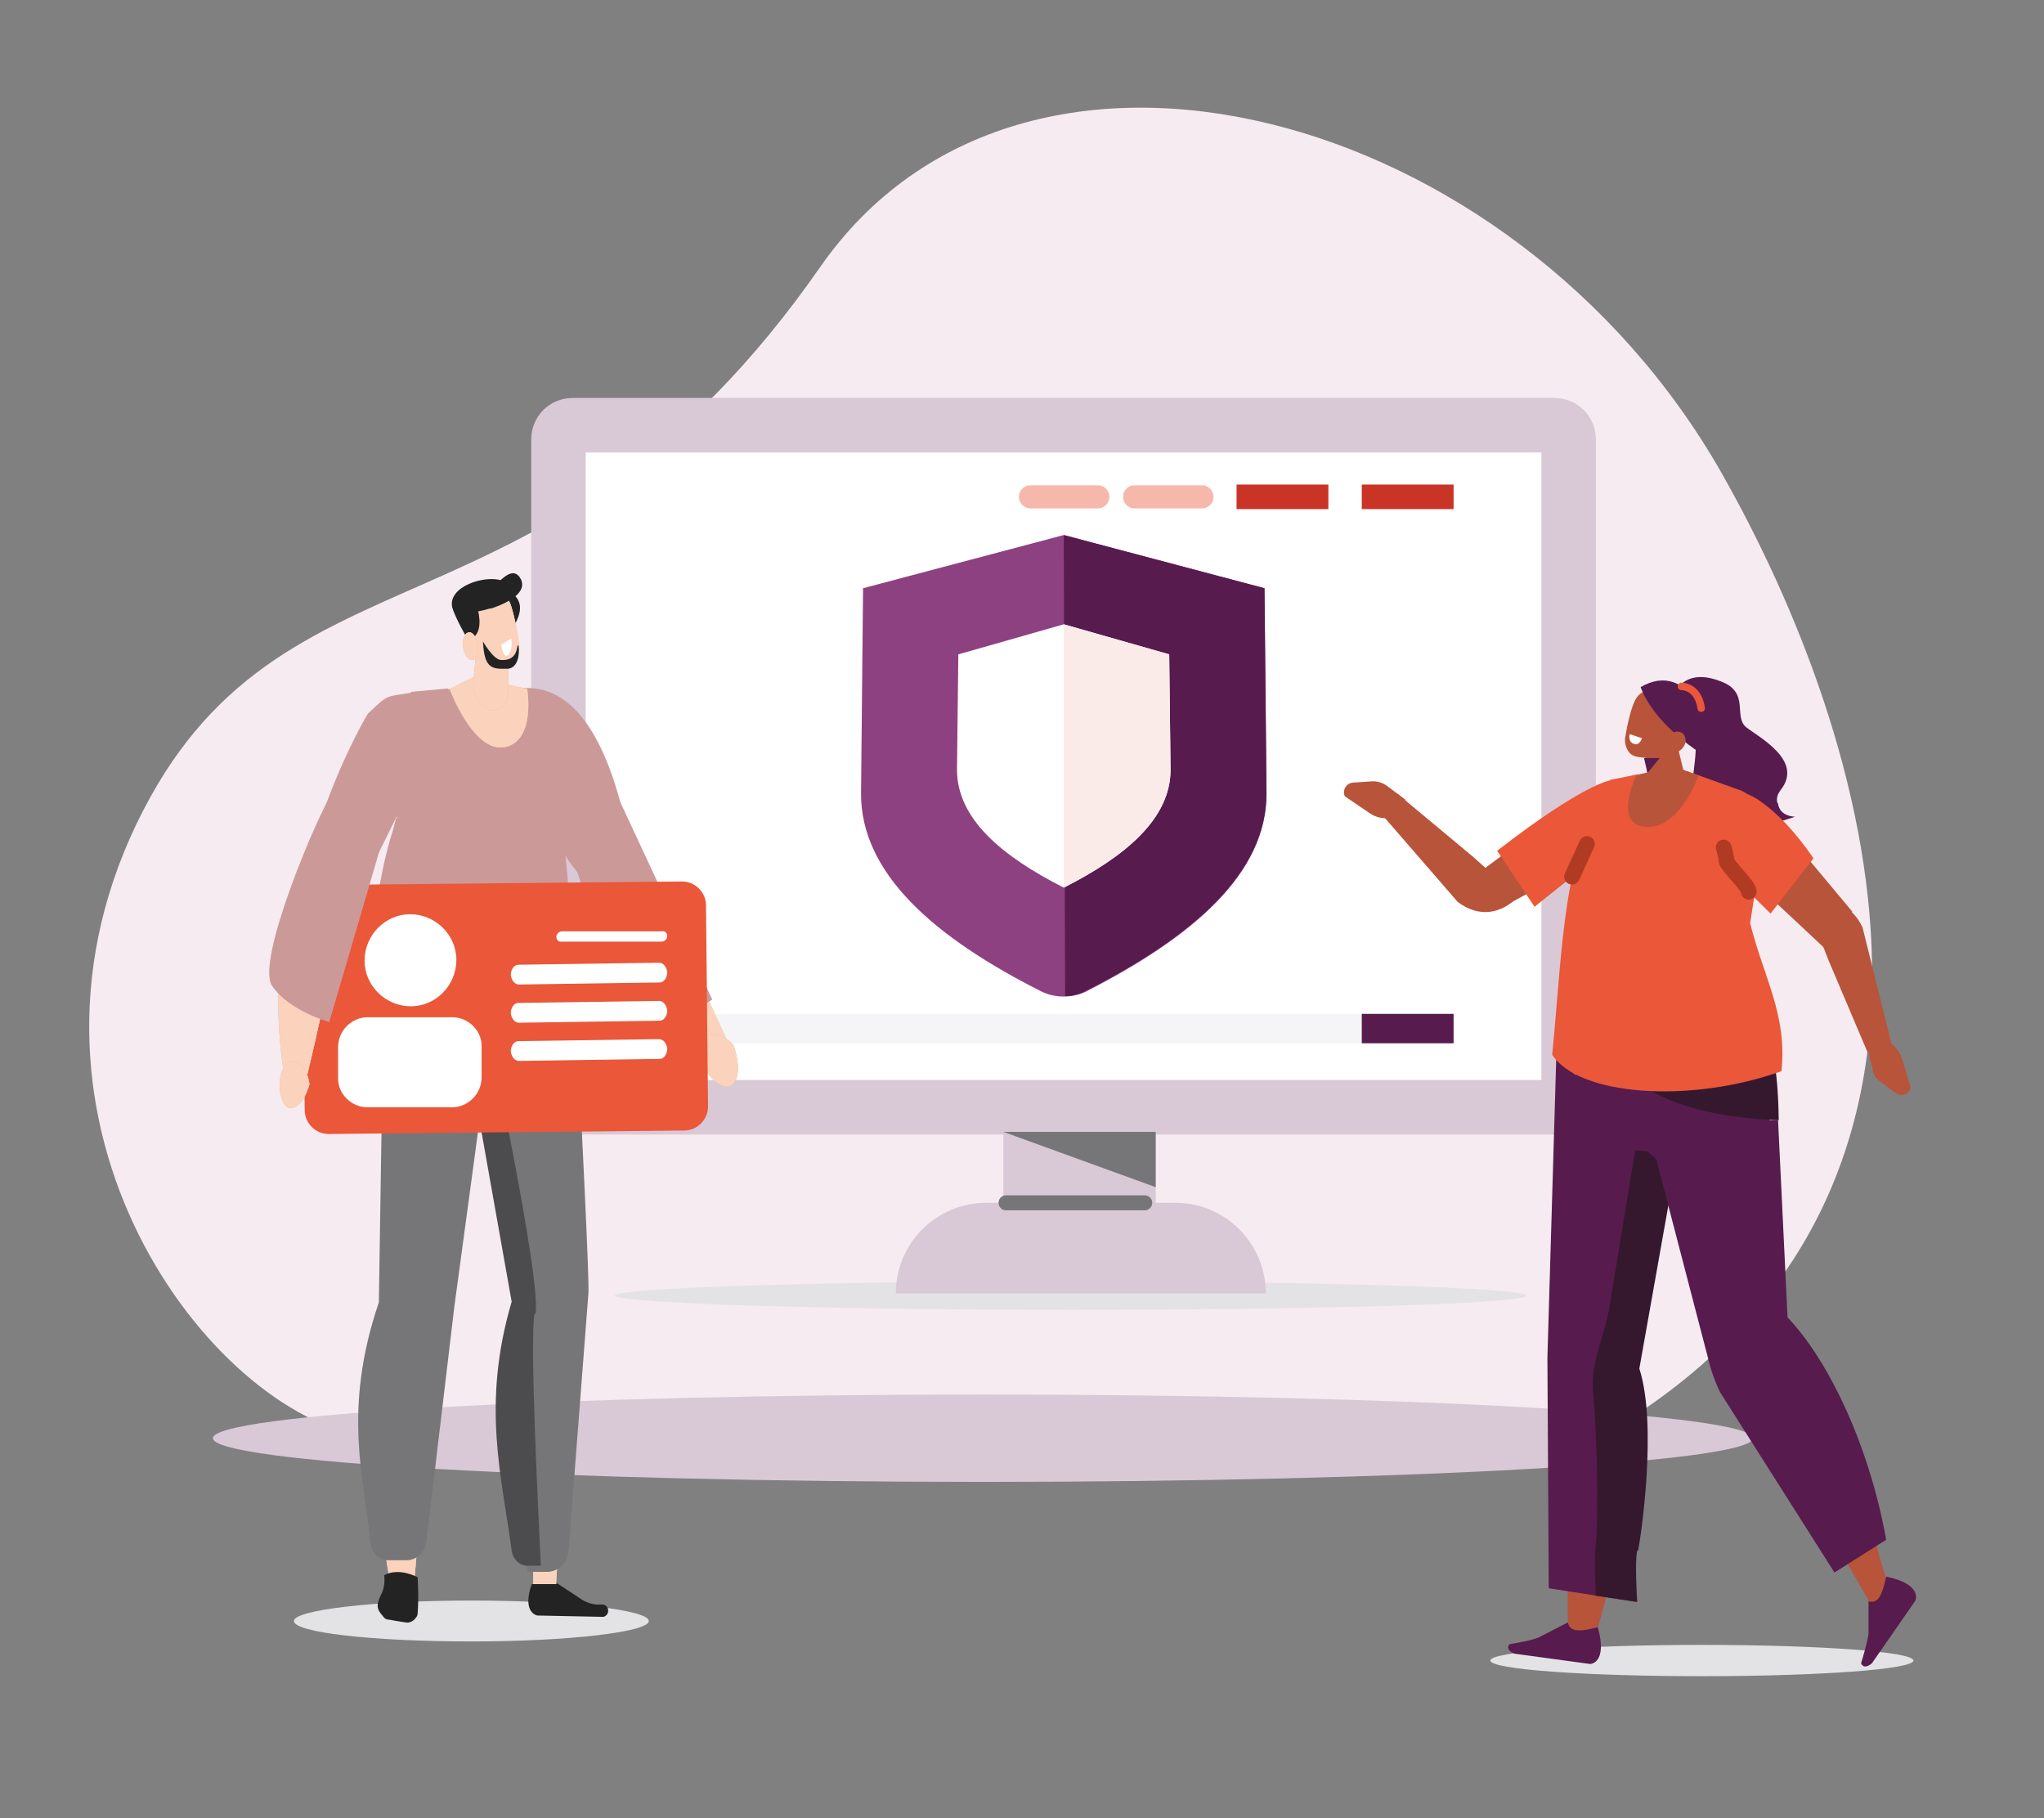 <?xml version="1.0" encoding="UTF-8"?>
<svg id="Layer_2" data-name="Layer 2" xmlns="http://www.w3.org/2000/svg" xmlns:xlink="http://www.w3.org/1999/xlink" viewBox="0 0 183 162.75">
  <rect x="0" y="0" width="183" height="162.75" fill="#808080" stroke="none"/>
  <defs>
    <style>
      .cls-1, .cls-2, .cls-3, .cls-4, .cls-5, .cls-6, .cls-7 {
        fill: none;
      }

      .cls-8, .cls-9 {
        fill: #571b4e;
      }

      .cls-2 {
        stroke: #b03b22;
        stroke-width: 1.4px;
      }

      .cls-2, .cls-3, .cls-4, .cls-5, .cls-6, .cls-7 {
        stroke-linejoin: round;
      }

      .cls-2, .cls-3, .cls-4, .cls-6, .cls-7 {
        stroke-linecap: round;
      }

      .cls-10, .cls-11, .cls-12, .cls-13, .cls-14, .cls-15, .cls-16, .cls-17, .cls-9, .cls-18, .cls-19, .cls-20, .cls-21, .cls-22, .cls-23 {
        fill-rule: evenodd;
      }

      .cls-10, .cls-24 {
        fill: #767679;
      }

      .cls-11 {
        fill: #232324;
      }

      .cls-12, .cls-25 {
        fill: #ea5739;
      }

      .cls-13, .cls-26 {
        fill: #fff;
      }

      .cls-27 {
        fill: #faebe9;
      }

      .cls-28 {
        fill: #ca3427;
      }

      .cls-3 {
        stroke: #ea5739;
        stroke-width: .67px;
      }

      .cls-29, .cls-23 {
        fill: #e3e3e6;
      }

      .cls-30, .cls-20 {
        fill: #b8543a;
      }

      .cls-14 {
        fill: #c99;
      }

      .cls-15, .cls-31 {
        fill: #d9c9d6;
      }

      .cls-16 {
        fill: #4c4b4e;
      }

      .cls-17 {
        fill: #fbd2bc;
      }

      .cls-4 {
        stroke: #767679;
        stroke-width: 1.34px;
      }

      .cls-18 {
        fill: #f5ebf0;
      }

      .cls-5 {
        stroke: #d9c9d6;
        stroke-width: 4.88px;
      }

      .cls-19 {
        fill: #35182e;
      }

      .cls-32 {
        fill: #f5f5f7;
      }

      .cls-6 {
        stroke: #f7b8ac;
        stroke-width: 2.07px;
      }

      .cls-21 {
        fill: #ebc39c;
      }

      .cls-22 {
        fill: #e4c4a1;
      }

      .cls-7 {
        stroke: #8f9ec6;
        stroke-width: .61px;
      }

      .cls-33 {
        clip-path: url(#clippath);
      }

      .cls-34 {
        fill: #8e4181;
      }
    </style>
    <clipPath id="clippath">
      <rect class="cls-1" width="183" height="162.75"/>
    </clipPath>
  </defs>
  <g id="Layer_1-2" data-name="Layer 1">
    <g class="cls-33">
      <path class="cls-18" d="M88,127.81c20.83,0,39.95.31,55.17.85,37.21-21.31,24.3-62.83,10.96-86.33C135.5,9.6,91.59-2.18,73.44,23.89c-24.66,35.41-48.41,23.08-61.26,49.94-12.85,26.93,6.64,52.69,20.64,54.77,15.22-.55,34.35-.85,55.17-.85v.06Z"/>
      <path class="cls-15" d="M88,124.82c38.06,0,68.94,1.77,68.94,3.91s-30.88,3.91-68.94,3.91-68.94-1.77-68.94-3.91,30.88-3.91,68.94-3.91h0Z"/>
      <path class="cls-29" d="M136.66,115.96c0,.73-18.27,1.28-40.8,1.28s-40.8-.61-40.8-1.28,18.27-1.28,40.8-1.28,40.8.61,40.8,1.28Z"/>
      <rect class="cls-31" x="89.83" y="89.34" width="13.64" height="24.61"/>
      <path class="cls-31" d="M113.39,115.78h-33.19c0-4.52,3.65-8.12,8.1-8.12h16.93c4.51,0,8.1,3.66,8.1,8.12h.06Z"/>
      <path class="cls-26" d="M51.28,38.06h87.88c.73,0,1.28.55,1.28,1.28v58.49c0,.73-.55,1.28-1.28,1.28H51.28c-.73,0-1.28-.55-1.28-1.28v-58.49c0-.73.55-1.28,1.28-1.28h0Z"/>
      <path class="cls-5" d="M51.28,38.06h87.88c.73,0,1.28.55,1.28,1.28v58.49c0,.73-.55,1.28-1.28,1.28H51.28c-.73,0-1.28-.55-1.28-1.28v-58.49c0-.73.55-1.28,1.28-1.28h0Z"/>
      <polygon class="cls-24" points="89.83 101.31 103.47 101.31 103.47 106.26 89.83 101.31"/>
      <line class="cls-4" x1="90.07" y1="107.66" x2="102.49" y2="107.66"/>
      <rect class="cls-32" x="55.66" y="90.75" width="74.48" height="2.63"/>
      <rect class="cls-8" x="121.92" y="90.75" width="8.22" height="2.63"/>
      <rect class="cls-28" x="121.92" y="43.37" width="8.22" height="2.2"/>
      <rect class="cls-28" x="110.71" y="43.37" width="8.22" height="2.2"/>
      <line class="cls-6" x1="101.58" y1="44.47" x2="107.61" y2="44.47"/>
      <line class="cls-6" x1="92.26" y1="44.47" x2="98.29" y2="44.47"/>
      <path class="cls-23" d="M26.31,145.09c0,1.04,7.13,1.83,15.89,1.83s15.89-.85,15.89-1.83-7.13-1.83-15.89-1.83-15.89.85-15.89,1.83h0Z"/>
      <polygon class="cls-21" points="47.74 142.22 49.75 142.22 50 138.49 47.74 137.7 47.74 142.22"/>
      <polygon class="cls-22" points="47.74 142.22 49.75 142.22 50 138.49 47.74 137.7 47.74 142.22"/>
      <polygon class="cls-17" points="47.74 142.22 49.75 142.22 50 138.49 47.74 137.7 47.74 142.22"/>
      <path class="cls-21" d="M37.45,137.33l-.37,4.34h-2.19c-.18-1.53-.43-2.93-.79-4.34-1.4-5.86,3.29,0,3.29,0h.06Z"/>
      <path class="cls-22" d="M37.45,137.33l-.37,4.34h-2.19c-.18-1.53-.43-2.93-.79-4.34-1.4-5.86,3.29,0,3.29,0h.06Z"/>
      <path class="cls-17" d="M37.45,137.33l-.37,4.34h-2.19c-.18-1.53-.43-2.93-.79-4.34-1.4-5.86,3.29,0,3.29,0h.06Z"/>
      <path class="cls-11" d="M37.39,141.18s.12,1.89,0,3.24c0,.24-.18.43-.37.61-.24.18-.49.24-.73.18-.49-.06-1.1-.18-1.46-.24-.24,0-.43-.12-.55-.31-.06-.12-.18-.18-.24-.31-.43-.55-.18-1.1.18-1.83.3-.73.18-1.53.18-1.53,1.34-.73,2.98.18,2.98.18h0Z"/>
      <path class="cls-10" d="M36.6,82.63l11.94.55c3.53,6.9,3.41,15.2,3.41,15.2,0,0,.85,16.67.73,17.4l-1.77,22.96c-.06,1.1-.85,1.89-1.83,1.95h-1.83c-.67-7.08-3.96-13.74-1.1-23.75l-3.04-17.83c-4.08-.12-8.71,3.48-9.5-4.09-.91-8.67,3.04-12.39,3.04-12.39h-.06Z"/>
      <path class="cls-16" d="M47.87,117.55c-.49,2.08.37,18.5.55,22.59h-.97c-.79.12-1.52-.49-1.64-1.34-.85-6.53-2.74-13,0-22.29l-3.17-17.83h2.38s3.41,16.55,2.92,18.93l-.06-.06Z"/>
      <path class="cls-10" d="M44.58,88.12l-3.9,28.82-2.5,21c-.12.98-.85,1.71-1.77,1.71h-1.64c-.85,0-1.58-.73-1.64-1.71-.43-5.37-2.56-11.54.79-21.37l.3-19.35,5.85-7.69,4.51-1.47v.06Z"/>
      <path class="cls-14" d="M36.84,61.99c-2.25.43-1.95,0-3.9,1.89-1.4,2.2-7.31,14.35-3.96,15.69l.91-.31c1.4.73,2.07.12,2.98-1.22,1.89-2.63,3.9-8.98,6.09-9.4.77-4.68,1.16-7.02,1.16-7.02l-3.35.31.06.06Z"/>
      <path class="cls-14" d="M46.53,61.62c7.31-.79,9.68,11.36,10.54,18.44.06.61-1.16-1.65-1.64-1.22-3.96,3.91-8.71-10.99-8.71-10.99l-.24-6.17.06-.06Z"/>
      <path class="cls-14" d="M47.2,62.05l-4.99-1.16-1.64.73-5.42.92c-1.89.85-2.92,3.11-2.38,5.31l2.8,5.31c-1.83,5.07-2.25,10.38-2.38,15.75,1.34.37,2.38,3.97,4.26,4.21,4.38.55,9.56.61,12.3-.92.85-.49,1.4-1.47,1.4-2.56.24-10.26-.97-20.7-4.02-27.6h.06Z"/>
      <path class="cls-14" d="M42.87,93.56s-8.4-9.46-7.31-20.76l-1.34,5.56s-1.34,6.78-1.95,10.81c-.24,1.59,1.34,3.48,2.62,3.85,1.71.49,4.2.55,7.98.55Z"/>
      <path class="cls-21" d="M47.2,61.68s.79,4.64-2.01,5.19c-2.8.55-4.93-5.19-4.93-5.19l2.31-1.16,2.68.73,2.01.43h-.06Z"/>
      <path class="cls-22" d="M47.2,61.68s.79,4.64-2.01,5.19c-2.8.55-4.93-5.19-4.93-5.19l2.31-1.16,2.68.73,2.01.43h-.06Z"/>
      <path class="cls-17" d="M47.2,61.68s.79,4.64-2.01,5.19c-2.8.55-4.93-5.19-4.93-5.19l2.31-1.16,2.68.73,2.01.43h-.06Z"/>
      <path class="cls-21" d="M45.49,57.35v4.7c0,.55-.24,1.1-.67,1.34-.43.24-.91.24-1.28,0-.12-.12-.24-.18-.37-.31-.55-.43-.85-1.16-.79-1.95.18-1.95.49-5.56.49-5.56l2.62,1.77Z"/>
      <path class="cls-22" d="M45.49,57.35v4.7c0,.55-.24,1.1-.67,1.34-.43.24-.91.24-1.28,0-.12-.12-.24-.18-.37-.31-.55-.43-.85-1.16-.79-1.95.18-1.95.49-5.56.49-5.56l2.62,1.77Z"/>
      <path class="cls-17" d="M45.49,57.35v4.7c0,.55-.24,1.1-.67,1.34-.43.24-.91.24-1.28,0-.12-.12-.24-.18-.37-.31-.55-.43-.85-1.16-.79-1.95.18-1.95.49-5.56.49-5.56l2.62,1.77Z"/>
      <path class="cls-11" d="M45.37,52.89s1.95.55.85,2.75c-1.16,2.2-.85-2.75-.85-2.75Z"/>
      <path class="cls-21" d="M41.53,55.52c-.18-.67.12-1.4.73-1.65.61-.24,1.4-.55,2.01-.73.55-.24,1.1.18,1.4.85.3.79.67,2.5.79,3.72.06.73-.24,1.53-.79,1.71-.61.24-2.62.24-3.17-1.04-.43-.98-.61-1.89-.91-2.93l-.06.06Z"/>
      <path class="cls-22" d="M41.53,55.52c-.18-.67.12-1.4.73-1.65.61-.24,1.4-.55,2.01-.73.55-.24,1.1.18,1.4.85.3.79.67,2.5.79,3.72.06.73-.24,1.53-.79,1.71-.61.24-2.62.24-3.17-1.04-.43-.98-.61-1.89-.91-2.93l-.06.06Z"/>
      <path class="cls-17" d="M41.53,55.52c-.18-.67.12-1.4.73-1.65.61-.24,1.4-.55,2.01-.73.55-.24,1.1.18,1.4.85.3.79.67,2.5.79,3.72.06.73-.24,1.53-.79,1.71-.61.24-2.62.24-3.17-1.04-.43-.98-.61-1.89-.91-2.93l-.06.06Z"/>
      <path class="cls-11" d="M42.81,54.72s.61,2.2-.91,2.56c0,0-1.1-1.89-1.4-2.87-.49-1.89,2.92-2.99,4.45-2.44,1.52.55.91,2.2-2.13,2.75Z"/>
      <path class="cls-11" d="M43.91,54.48s3.78-1.1,2.62-2.81c-1.1-1.59-3.23,2.63-3.9,2.08l1.28.73Z"/>
      <path class="cls-21" d="M41.65,58.51c.24.61.67.73.97.37.24-.37.3-1.16,0-1.71-.24-.61-.67-.73-.97-.37-.24.37-.3,1.16,0,1.71Z"/>
      <path class="cls-22" d="M41.65,58.51c.24.61.67.73.97.37.24-.37.3-1.16,0-1.71-.24-.61-.67-.73-.97-.37-.24.37-.3,1.16,0,1.71Z"/>
      <path class="cls-17" d="M41.65,58.51c.24.61.67.73.97.37.24-.37.3-1.16,0-1.71-.24-.61-.67-.73-.97-.37-.24.37-.3,1.16,0,1.71Z"/>
      <path class="cls-13" d="M45.73,57.17l-.85.55s.18,1.28.61.92c.43-.37.3-1.47.3-1.47h-.06Z"/>
      <path class="cls-7" d="M51.76,76.09s-.12-7.2-1.77-9.04"/>
      <path class="cls-21" d="M63.15,94.9s-7.73-6.78-8.16-11.42c-.37-4.64,2.74-3.48,3.96-2.38,1.22,1.04,6.39,12.58,6.39,12.58l-2.25,1.22h.06Z"/>
      <path class="cls-22" d="M63.15,94.9s-7.73-6.78-8.16-11.42c-.37-4.64,2.74-3.48,3.96-2.38,1.22,1.04,6.39,12.58,6.39,12.58l-2.25,1.22h.06Z"/>
      <path class="cls-17" d="M63.15,94.9s-7.73-6.78-8.16-11.42c-.37-4.64,2.74-3.48,3.96-2.38,1.22,1.04,6.39,12.58,6.39,12.58l-2.25,1.22h.06Z"/>
      <path class="cls-21" d="M65.65,93.49s-1.89-1.89-2.86-.24,1.71,4.82,2.8,3.79c1.04-.98.06-3.54.06-3.54Z"/>
      <path class="cls-22" d="M65.65,93.49s-1.89-1.89-2.86-.24,1.71,4.82,2.8,3.79c1.04-.98.06-3.54.06-3.54Z"/>
      <path class="cls-17" d="M65.65,93.49s-1.89-1.89-2.86-.24,1.71,4.82,2.8,3.79c1.04-.98.06-3.54.06-3.54Z"/>
      <path class="cls-14" d="M52.56,65.41l11.21,24.06s-3.11,2.14-5.6,1.83c-2.5-.31-6.94-14.1-7.31-16.3-.12-.37-1.4-9.16-1.4-9.16l3.11-.43Z"/>
      <path class="cls-11" d="M49.81,141.67l2.13,1.4c.43.31.91.49,1.46.55h.55c.24,0,.43.18.49.43.06.31-.12.61-.43.67l-5.91-.12s-1.4-.24-.49-2.81h2.25v-.06l-.06-.06Z"/>
      <path class="cls-11" d="M46.4,57.78c.06-.12.3,2.01-.97,2.08-1.28,0-2.07.12-2.19-2.44,0,0,.91,1.59,1.58,1.65,1.46.12,1.46-1.1,1.52-1.28h.06Z"/>
      <path class="cls-25" d="M61.08,78.9l-31.85.31c-1.16,0-2.13.98-2.13,2.14l.18,18.01c0,1.16.97,2.14,2.13,2.14l31.85-.31c1.16,0,2.13-.98,2.13-2.14l-.18-18.01c0-1.16-.97-2.14-2.13-2.14Z"/>
      <path class="cls-26" d="M40.86,85.92c0,2.26-1.83,4.15-4.08,4.15s-4.14-1.83-4.14-4.09,1.83-4.15,4.08-4.15,4.14,1.83,4.14,4.09Z"/>
      <path class="cls-26" d="M40.5,91.05h-7.67c-1.4.06-2.56,1.22-2.56,2.69v2.81c0,1.4,1.22,2.56,2.62,2.56h7.67c1.4-.06,2.56-1.22,2.56-2.69v-2.81c0-1.4-1.22-2.56-2.62-2.56h0Z"/>
      <path class="cls-26" d="M59.07,94.78l-12.61.18c-.37,0-.67-.37-.73-.85,0-.49.3-.92.67-.92l12.61-.18c.37,0,.67.37.73.85,0,.49-.3.92-.67.92h0Z"/>
      <path class="cls-26" d="M59.07,91.36l-12.61.18c-.37,0-.67-.37-.73-.85,0-.49.3-.92.67-.92l12.61-.18c.37,0,.67.37.73.85,0,.49-.3.92-.67.92h0Z"/>
      <path class="cls-26" d="M59.07,87.94l-12.61.18c-.37,0-.67-.37-.73-.85,0-.49.3-.92.67-.92l12.61-.18c.37,0,.67.37.73.85,0,.49-.3.92-.67.92h0Z"/>
      <path class="cls-26" d="M59.25,84.28h-8.95c-.24.06-.49-.12-.49-.43,0-.24.24-.49.49-.49h8.95c.24-.06.49.12.49.43,0,.24-.24.49-.49.49Z"/>
      <path class="cls-21" d="M25.39,95.88s-1.46-9.28.67-12.58c2.13-3.3,3.53-.61,3.78.85.24,1.47-2.38,12.27-2.38,12.27l-2.07-.55Z"/>
      <path class="cls-22" d="M25.39,95.88s-1.46-9.28.67-12.58c2.13-3.3,3.53-.61,3.78.85.24,1.47-2.38,12.27-2.38,12.27l-2.07-.55Z"/>
      <path class="cls-17" d="M25.39,95.88s-1.46-9.28.67-12.58c2.13-3.3,3.53-.61,3.78.85.24,1.47-2.38,12.27-2.38,12.27l-2.07-.55Z"/>
      <path class="cls-21" d="M27.71,97.04s-.3-2.32-1.71-1.95c-1.4.37-1.16,4.03,0,4.09,1.16,0,1.71-2.14,1.71-2.14Z"/>
      <path class="cls-22" d="M27.71,97.04s-.3-2.32-1.71-1.95c-1.4.37-1.16,4.03,0,4.09,1.16,0,1.71-2.14,1.71-2.14Z"/>
      <path class="cls-17" d="M27.71,97.04s-.3-2.32-1.71-1.95c-1.4.37-1.16,4.03,0,4.09,1.16,0,1.71-2.14,1.71-2.14Z"/>
      <path class="cls-14" d="M37.03,65.71l-7.55,25.77s-3.59-.98-5.12-3.24c-1.52-2.2,4.14-15.45,5.36-17.22.18-.37,4.87-7.51,4.87-7.51l2.44,2.2Z"/>
      <path class="cls-9" d="M159.19,71.94c.06.49.43,1.1,1.52,1.16,0,0-6.64,2.44-8.22.24s-.79-3.54-.67-6.23c.12-2.69-1.16-3.18-1.16-3.18,0,0-.43-2.69-.24-2.63.12,0,1.04-1.34,3.65-.31,2.62.98,1.1,3.11,2.25,4.09,1.16.92,5.18,2.99,3.11,5.62-.24.31-.43.73-.3,1.16l.06.06Z"/>
      <path class="cls-20" d="M149.69,64.68s.73,3.11,1.16,4.82c.18.67-.06,1.34-.61,1.77-.12.12-.24.18-.37.31-.37.31-.91.43-1.34.18-.49-.18-.79-.61-.85-1.1-.24-1.89-.55-4.09-.55-4.09l2.56-1.89Z"/>
      <polygon class="cls-9" points="148.59 67.85 147.5 69.19 147.19 67.85 148.59 67.85"/>
      <path class="cls-20" d="M150.85,64.19c-.3.92-.61,1.77-1.04,2.63-.61,1.16-2.8,1.1-3.47.85-.61-.18-.91-.98-.85-1.59.18-1.16.55-2.75.91-3.42.3-.61.91-.98,1.52-.73.67.24,1.52.49,2.13.73.61.18.97.92.73,1.53h.06Z"/>
      <path class="cls-9" d="M152.67,67.24l-.85-.12c-4.14-2.87-4.93-5.62-4.93-5.62,2.19-1.28,3.84-.31,4.93,1.16.79,1.1.85,4.52.85,4.52v.06Z"/>
      <path class="cls-20" d="M150.66,65.65c-.37-.31-.91-.18-1.22.24-.37.43-.3.98,0,1.28.37.31.91.18,1.22-.24.37-.43.3-.98,0-1.28Z"/>
      <path class="cls-13" d="M146.28,66.57c.49.24.73-.49.73-.49l-1.1-.37s-.18.61.3.85h.06Z"/>
      <path class="cls-3" d="M152.31,63.39c-.3-2.01-1.77-1.95-1.77-1.95"/>
      <path class="cls-20" d="M131.36,78.84l3.9,1.95,11.69-6.29c.79-.37,1.16-1.34.79-2.2-.97-2.08-3.59-2.81-5.48-1.53l-10.9,8.12v-.06Z"/>
      <path class="cls-20" d="M135.93,80.31l-4.02-3.6-6.82-5.68-2.31.79,7.73,8.91c1.95,1.47,3.96,1.04,5.42-.49v.06Z"/>
      <path class="cls-30" d="M125.82,71.64l-.24,1.47-1.1.12c-.67.06-1.28-.06-1.83-.43l-2.25-1.53c-.24-.55.12-1.16.73-1.22l1.77-.12c.43,0,.85.12,1.22.37l1.71,1.28v.06Z"/>
      <path class="cls-29" d="M133.43,148.63c0-.79,8.46-1.4,18.94-1.4s18.94.61,18.94,1.4-8.46,1.4-18.94,1.4-18.94-.61-18.94-1.4Z"/>
      <path class="cls-20" d="M142.81,146.25l-2.44-.24-.18-47.2,10.84.92-5.3,22.77c2.25,7.2-2.86,23.81-2.86,23.81l-.06-.06Z"/>
      <path class="cls-9" d="M140.37,145.21c.18.98,1.34.79,2.68.43.91,3.24-.67,3.3-.67,3.3l-6.76-.92c-.37-.12-.79-.43-.49-.85,0,0,2.38-.37,2.86-.73l2.38-1.22h0Z"/>
      <path class="cls-9" d="M139.27,94.78l10.78,8.55-3.71,19.17c1.64,5.07.43,15.26.18,16.3-.24,1.04,0,4.58,0,4.58l-7.86-1.22-.12-20.64.79-26.74h-.06Z"/>
      <path class="cls-19" d="M146.58,138.8c-.24,1.04,0,4.58,0,4.58l-3.71-.55s-.18-3.54,0-4.58c.18-.85.24-8.36-.24-13.68-.24-2.69,1.04-4.95,1.46-7.57l2.31-14.04,3.78.37-3.41,19.17c1.64,5.07.12,15.26-.12,16.3h-.06Z"/>
      <path class="cls-20" d="M156.75,125.06l3.65-3.42c6.7,6.78,5.85,11.66,8.4,19.42.61,1.77.55,2.93-1.46,2.26l-10.6-18.32v.06Z"/>
      <path class="cls-9" d="M147.86,101.86l6.21-1.59h5.12l.85,17.65c3.47,3.6,7.25,11.11,8.83,19.9l-4.63,2.93-10.23-16.12c-.43-.85-.91-2.2-1.1-3.11l-5.12-19.66h.06Z"/>
      <path class="cls-9" d="M167.29,143.32c.97.31,1.28-.85,1.58-2.2,3.29.67,2.62,2.14,2.62,2.14l-3.9,5.62c-.3.24-.73.49-.97,0,0,0,.73-2.32.67-2.87v-2.69Z"/>
      <path class="cls-9" d="M158.46,99.66c-.55,7.57-5.72,4.03-10.17,4.09l-7-6.17s-1.58-8.3.73-9.22l12.61-.98s4.45,3.66,3.84,12.27h0Z"/>
      <path class="cls-19" d="M158.52,94.47l-12.67,1.47c3.29,4.21,13.4,4.33,13.4,4.33-.06-5.19-.79-6.96-.67-5.8h-.06Z"/>
      <path class="cls-12" d="M144.15,69.87c-4.26,6.47-4.2,14.53-5.18,24.54,2.38,3.66,12.3,4.4,20.52,1.47.55-5.01-1.58-8.36-2.8-13.25l1.1-7.02c.85-2.01.06-3.85-1.83-4.82l-4.93-1.77-4.51.31-2.44.49.06.06Z"/>
      <path class="cls-30" d="M149.87,68.58l2.19.85s-1.64,4.76-4.69,4.58c-3.04-.18-.85-4.64-.85-4.64l3.29-.79h.06Z"/>
      <path class="cls-20" d="M163.82,85.25l2.01-3.66-8.16-9.77c-.61-.67-1.64-.73-2.31-.12-1.71,1.53-1.71,4.21.06,5.74l8.34,7.81h.06Z"/>
      <path class="cls-20" d="M161.75,80.92l1.95,5.01,3.47,8.18,2.44.37-2.86-11.48c-1.04-2.2-3.04-2.75-5.05-2.08h.06Z"/>
      <path class="cls-30" d="M167.11,93.62l1.1-.98.91.61c.55.37.97.92,1.16,1.47l.79,2.63c-.18.61-.85.85-1.34.49l-1.4-1.04c-.37-.24-.61-.61-.67-1.04l-.49-2.08-.06-.06Z"/>
      <path class="cls-12" d="M144.15,69.87l.67,2.5-2.31,4.7-5.12,4.09-3.35-5.01c7.8-6.04,10.11-6.29,10.11-6.29h0Z"/>
      <path class="cls-12" d="M153.34,72.49v4.15l5.18,5.13,3.84-4.95c-3.35-4.88-5.91-5.74-5.91-5.74l-3.04,1.47-.06-.06Z"/>
      <line class="cls-2" x1="142.08" y1="75.54" x2="140.74" y2="78.47"/>
      <path class="cls-2" d="M154.32,75.85s.24.73.24,1.16,2.07,2.32,2.01,2.81"/>
      <path class="cls-34" d="M113.21,52.65l-17.97-4.76-17.97,4.76-.18,18.32c-.06,7.27,6.7,13.01,16.14,17.77,1.22.61,2.8.61,4.02,0,9.44-4.82,16.2-10.5,16.14-17.77l-.18-18.32Z"/>
      <path class="cls-8" d="M113.21,52.65l-17.97-4.76.12,41.27c.67,0,1.34-.18,1.89-.49,9.44-4.82,16.2-10.5,16.14-17.77l-.18-18.32v.06Z"/>
      <path class="cls-26" d="M104.68,58.57l-9.44-2.69-9.44,2.69-.12,10.32c0,4.4,4.02,7.75,9.56,10.56,5.54-2.81,9.56-6.17,9.56-10.56l-.12-10.32Z"/>
      <path class="cls-27" d="M104.68,58.57l-9.44-2.69v23.57c5.54-2.81,9.56-6.17,9.56-10.56l-.12-10.32Z"/>
    </g>
  </g>
</svg>